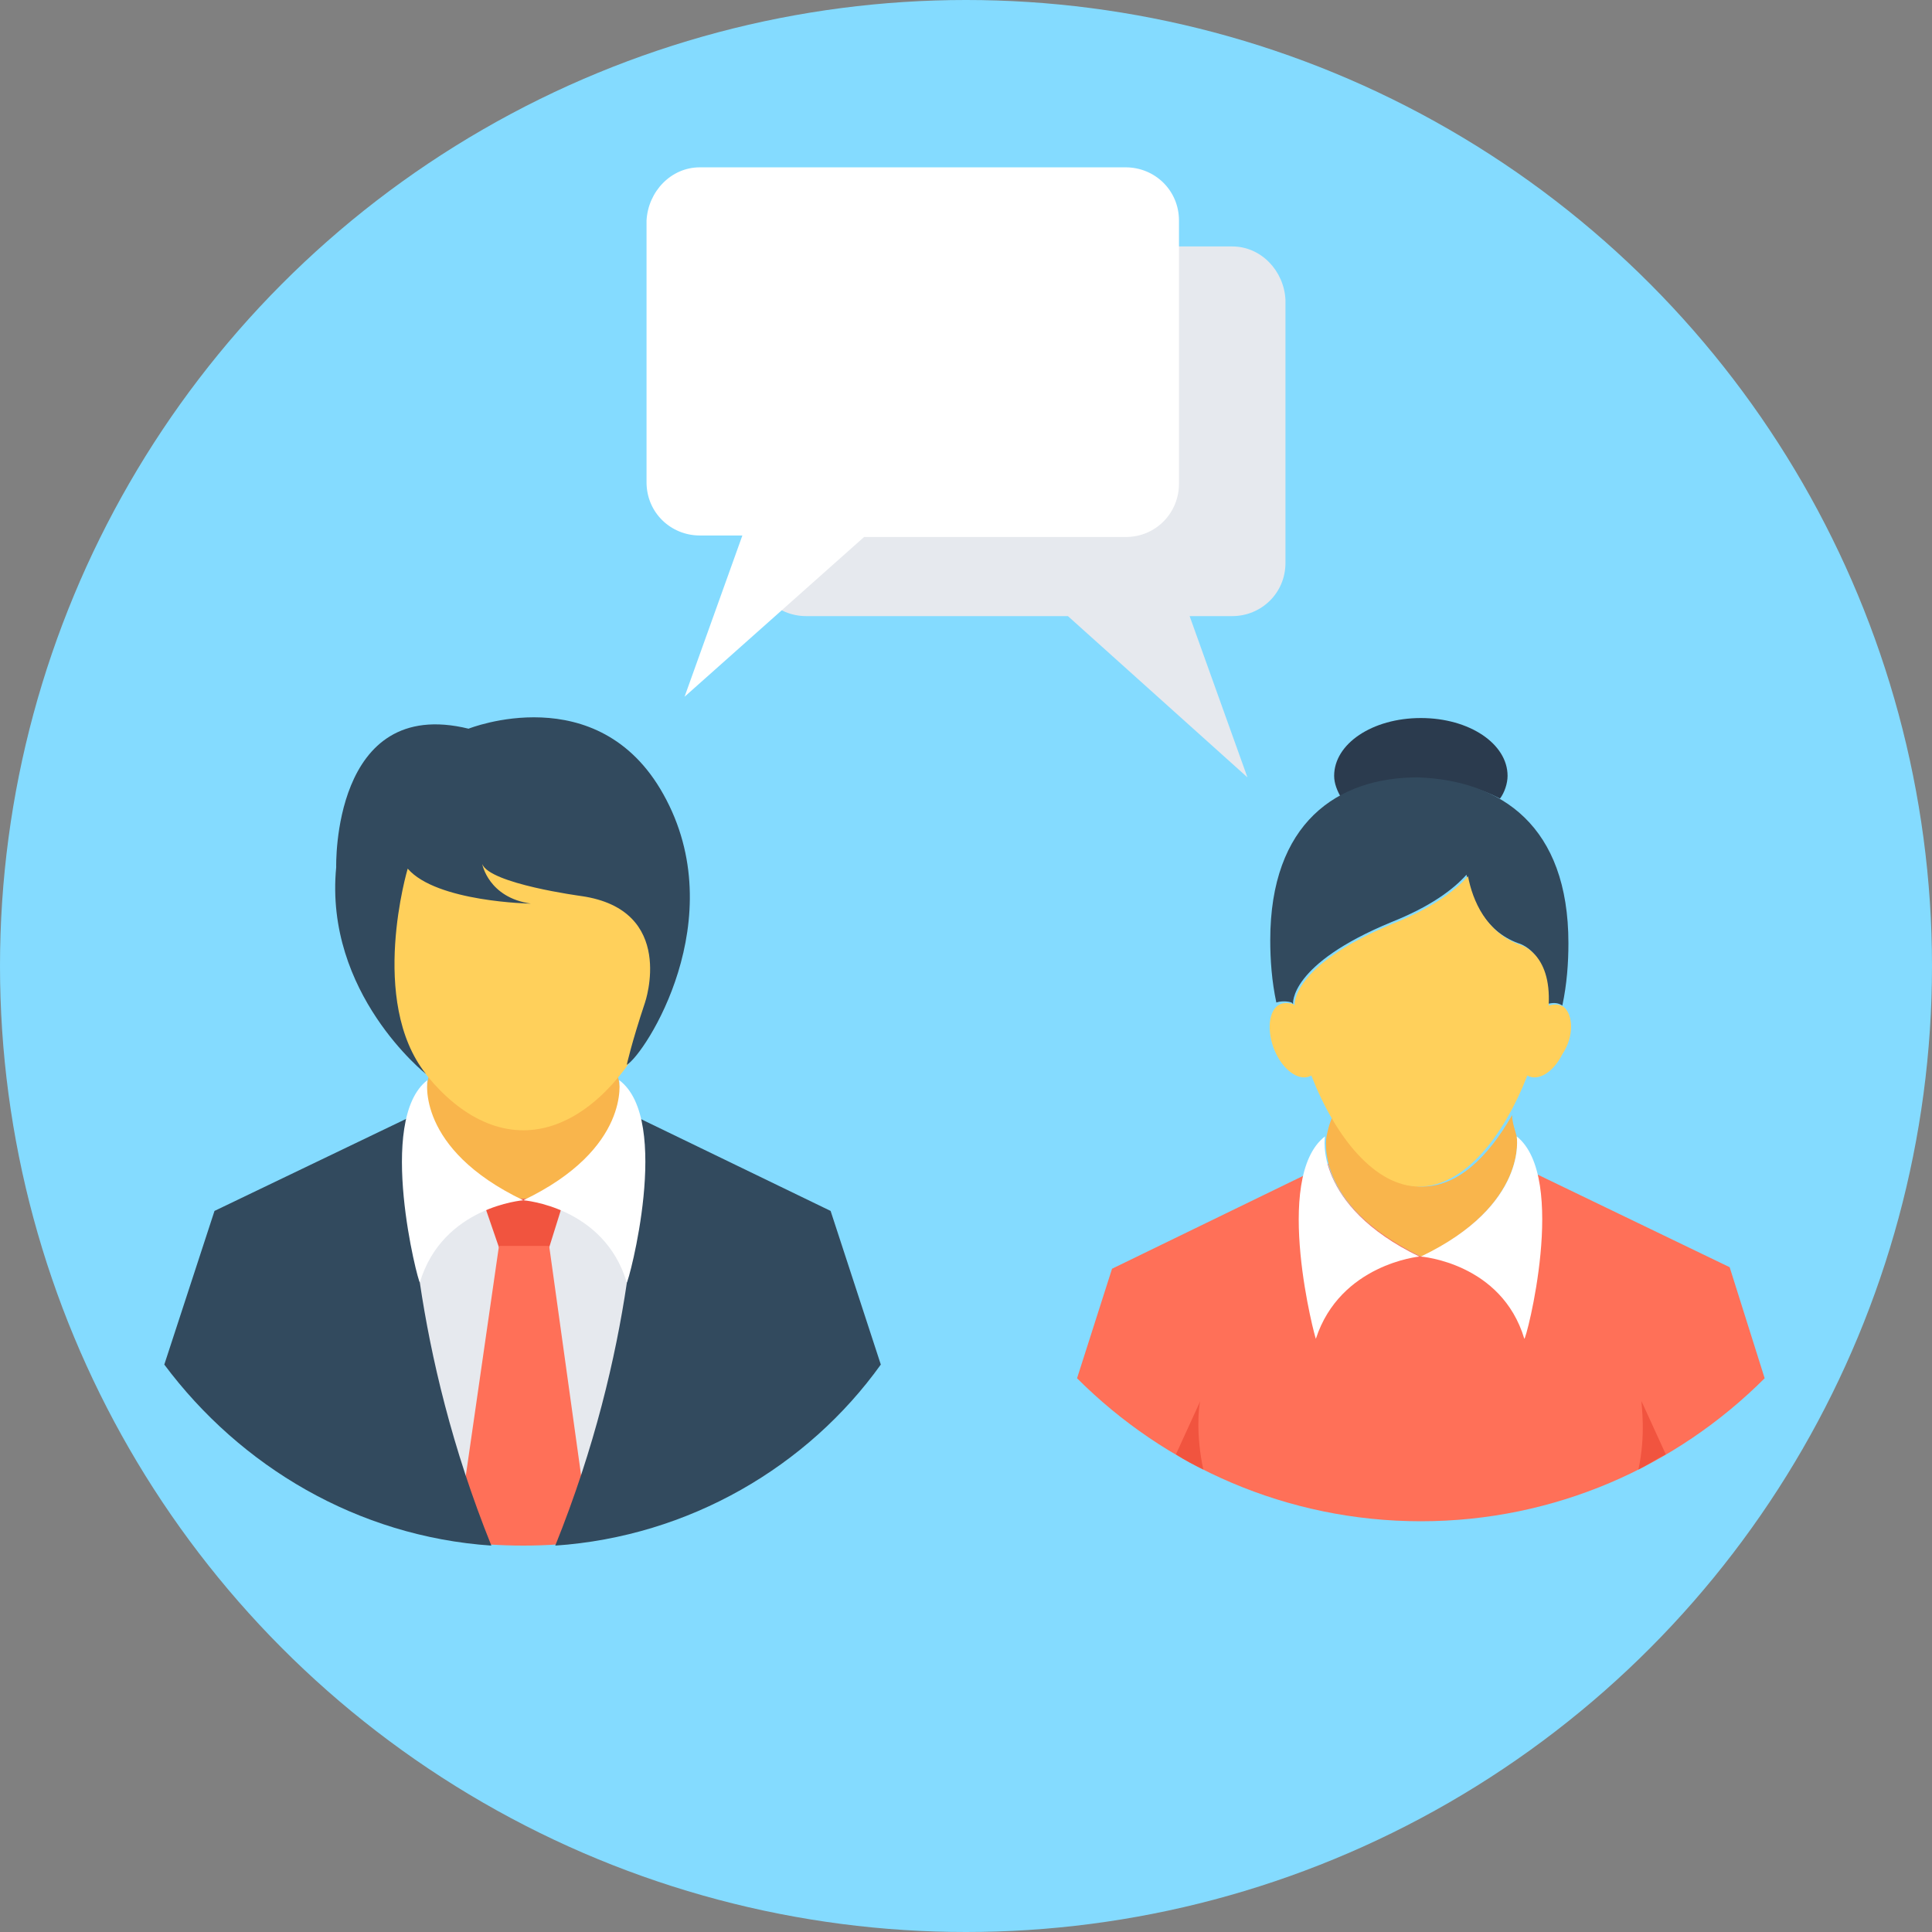 <?xml version="1.0" encoding="iso-8859-1"?>
<!-- Generator: Adobe Illustrator 19.0.0, SVG Export Plug-In . SVG Version: 6.00 Build 0)  -->
<svg version="1.1" id="Layer_1" xmlns="http://www.w3.org/2000/svg" xmlns:xlink="http://www.w3.org/1999/xlink" x="0px" y="0px"
	 viewBox="0 0 508 508" style="enable-background:new 0 0 508 508;" xml:space="preserve">
<rect x="0" y="0" width="508" height="508" fill="#808080" stroke="none"/>
<circle style="fill:#84DBFF;" cx="254" cy="254" r="254"/>
<rect x="102" y="313.6" style="fill:#E6E9EE;" width="70" height="78.8"/>
<ellipse style="fill:#F9B54C;" cx="137.6" cy="289.2" rx="25.6" ry="26"/>
<polygon style="fill:#F1543F;" points="148.4,315.2 126.8,315.2 131.2,328 144.4,328 "/>
<path style="fill:#FF7058;" d="M120,405.2c5.6,0.8,11.6,1.2,17.6,1.2s12-0.4,17.6-1.2l-10.8-77.6h-13.2L120,405.2z"/>
<g>
	<path style="fill:#324A5E;" d="M231.6,358.8l-13.2-40.4L168,294c0,17.6-1.2,60.8-22,112.4C181.2,404,212.4,385.6,231.6,358.8z"/>
	<path style="fill:#324A5E;" d="M129.2,406.4c-20.8-51.6-22-95.2-22-112.4l-50.8,24.4l-13.2,40.4C63.2,385.6,94,404,129.2,406.4z"/>
</g>
<g>
	<path style="fill:#FFFFFF;" d="M162.8,284c0,0,3.2,18-25.2,31.6c0,0,21.2,1.6,27.2,21.6C165.2,337.6,176.8,294.4,162.8,284z"/>
	<path style="fill:#FFFFFF;" d="M112.4,284c0,0-3.2,18,25.2,31.6c0,0-21.2,1.6-27.2,21.6C110,337.6,98.8,294.4,112.4,284z"/>
</g>
<path style="fill:#FFD05B;" d="M179.6,235.6c0,27.6-18.8,61.6-42,61.6s-42-34-42-61.6s18.8-38.4,42-38.4
	C160.8,197.6,179.6,208.4,179.6,235.6z"/>
<path style="fill:#324A5E;" d="M123.2,191.6c0,0,34-13.6,51.2,17.2c18.4,32.8-4.8,68.4-9.6,71.2c0,0,1.2-5.6,4.8-16.4
	c0,0,8.4-24.4-16.8-28c0,0-24-3.2-26-8.4c0,0,1.6,8.8,12.8,10.4c0,0-24.8-0.4-32.4-9.2c0,0-10.4,34.8,4.8,54
	c0,0-26.8-21.2-23.6-54.4C88.4,228,87.2,182.8,123.2,191.6z"/>
<path style="fill:#2B3B4E;" d="M396.4,204c0,2-0.8,4.4-2,6c-6-3.2-13.2-4.8-20.8-4.8c-7.6,0-14.8,1.6-20.8,4.8c-1.2-2-2-4-2-6
	c0-8.4,10-15.2,22.8-15.2S396.4,195.6,396.4,204z"/>
<path style="fill:#324A5E;" d="M412.4,248c0,5.2-0.4,10.8-1.6,16.4c-1.2-0.8-2.4-0.8-4-0.4l0,0c0.8-14-7.6-16-7.6-16
	c-8.8-3.2-12.4-11.6-13.6-18c-3.6,4-9.6,8.4-19.6,12.4c-27.2,11.2-26,21.6-26,21.6l0,0l-0.4-0.4l0,0c-1.2-0.4-2.8-0.4-4,0
	c-1.2-5.6-1.6-11.2-1.6-16.4c0-30.8,17.6-42.8,38.8-42.8C394.8,205.2,412.4,217.2,412.4,248z"/>
<path style="fill:#F9B54C;" d="M398.8,298.8c0,0,3.2,17.6-24.8,31.6h-0.4c-28.4-13.6-24.8-31.6-24.8-31.6l0,0c0.4-2,0.8-3.6,1.6-5.2
	c6,10.8,14.4,18.4,23.6,18.4s17.2-7.6,23.6-18.8C397.6,295.2,398.4,297.2,398.8,298.8C398.8,299.2,398.8,298.8,398.8,298.8z"/>
<path style="fill:#FF7058;" d="M464,362.4c-23.2,23.2-55.2,37.6-90.4,37.6s-67.2-14.4-90.4-37.6l9.2-28.8l56.8-27.6
	c1.6,6.4,7.2,16,24.4,24.4h0.4c16.8-8.4,22.4-18,24.4-24.4l56.4,27.2L464,362.4z"/>
<path style="fill:#FFD05B;" d="M411.2,264.8c-1.2-0.8-2.4-0.8-4-0.4l0,0c0.8-14-7.6-16-7.6-16c-8.8-3.2-12.4-11.6-13.6-18
	c-3.6,4-9.6,8.4-19.6,12.4c-27.2,11.2-26,21.6-26,21.6l0,0L340,264l0,0c-1.6-0.4-2.8-0.4-4,0.4c-2.8,2-2.8,8-0.4,12.8
	s6.4,7.2,9.2,5.6c6.4,16.4,16.8,29.2,28.4,29.2s22-12.8,28.4-29.2c2.8,1.6,6.8-0.8,9.2-5.6C414,272.4,413.6,266.8,411.2,264.8z"/>
<path style="fill:#E6E9EE;" d="M324,64.8H212c-7.6,0-14,6-14,14V148c0,7.6,6,14,14,14h68.8l47.2,42.4L312.8,162H324
	c7.6,0,14-6,14-14V78.8C337.6,71.2,331.6,64.8,324,64.8z"/>
<g>
	<path style="fill:#FFFFFF;" d="M184,44h112c7.6,0,14,6,14,14v69.2c0,7.6-6,14-14,14h-68.8l-47.2,42l15.2-42.4H184
		c-7.6,0-14-6-14-14V58C170.4,50.4,176.4,44,184,44z"/>
	<path style="fill:#FFFFFF;" d="M398.8,298.8c0,0,3.2,18-25.2,31.6c0,0,21.2,1.6,27.2,21.6C401.2,352.8,412.4,309.6,398.8,298.8z"/>
	<path style="fill:#FFFFFF;" d="M348.4,298.8c-14,10.8-2.4,54-2.4,53.2c6.4-19.6,27.2-21.6,27.2-21.6
		C345.2,316.8,348.4,298.8,348.4,298.8z"/>
</g>
<g>
	<path style="fill:#F1543F;" d="M430.8,386.4c2-9.2,0.8-16.8,0.8-18l6.4,14C435.6,383.6,433.2,385.2,430.8,386.4z"/>
	<path style="fill:#F1543F;" d="M316.4,386.4c-2.4-1.2-4.8-2.4-7.2-4l6.4-14C315.2,369.6,314.4,377.2,316.4,386.4z"/>
</g>
<g>
</g>
<g>
</g>
<g>
</g>
<g>
</g>
<g>
</g>
<g>
</g>
<g>
</g>
<g>
</g>
<g>
</g>
<g>
</g>
<g>
</g>
<g>
</g>
<g>
</g>
<g>
</g>
<g>
</g>
</svg>

